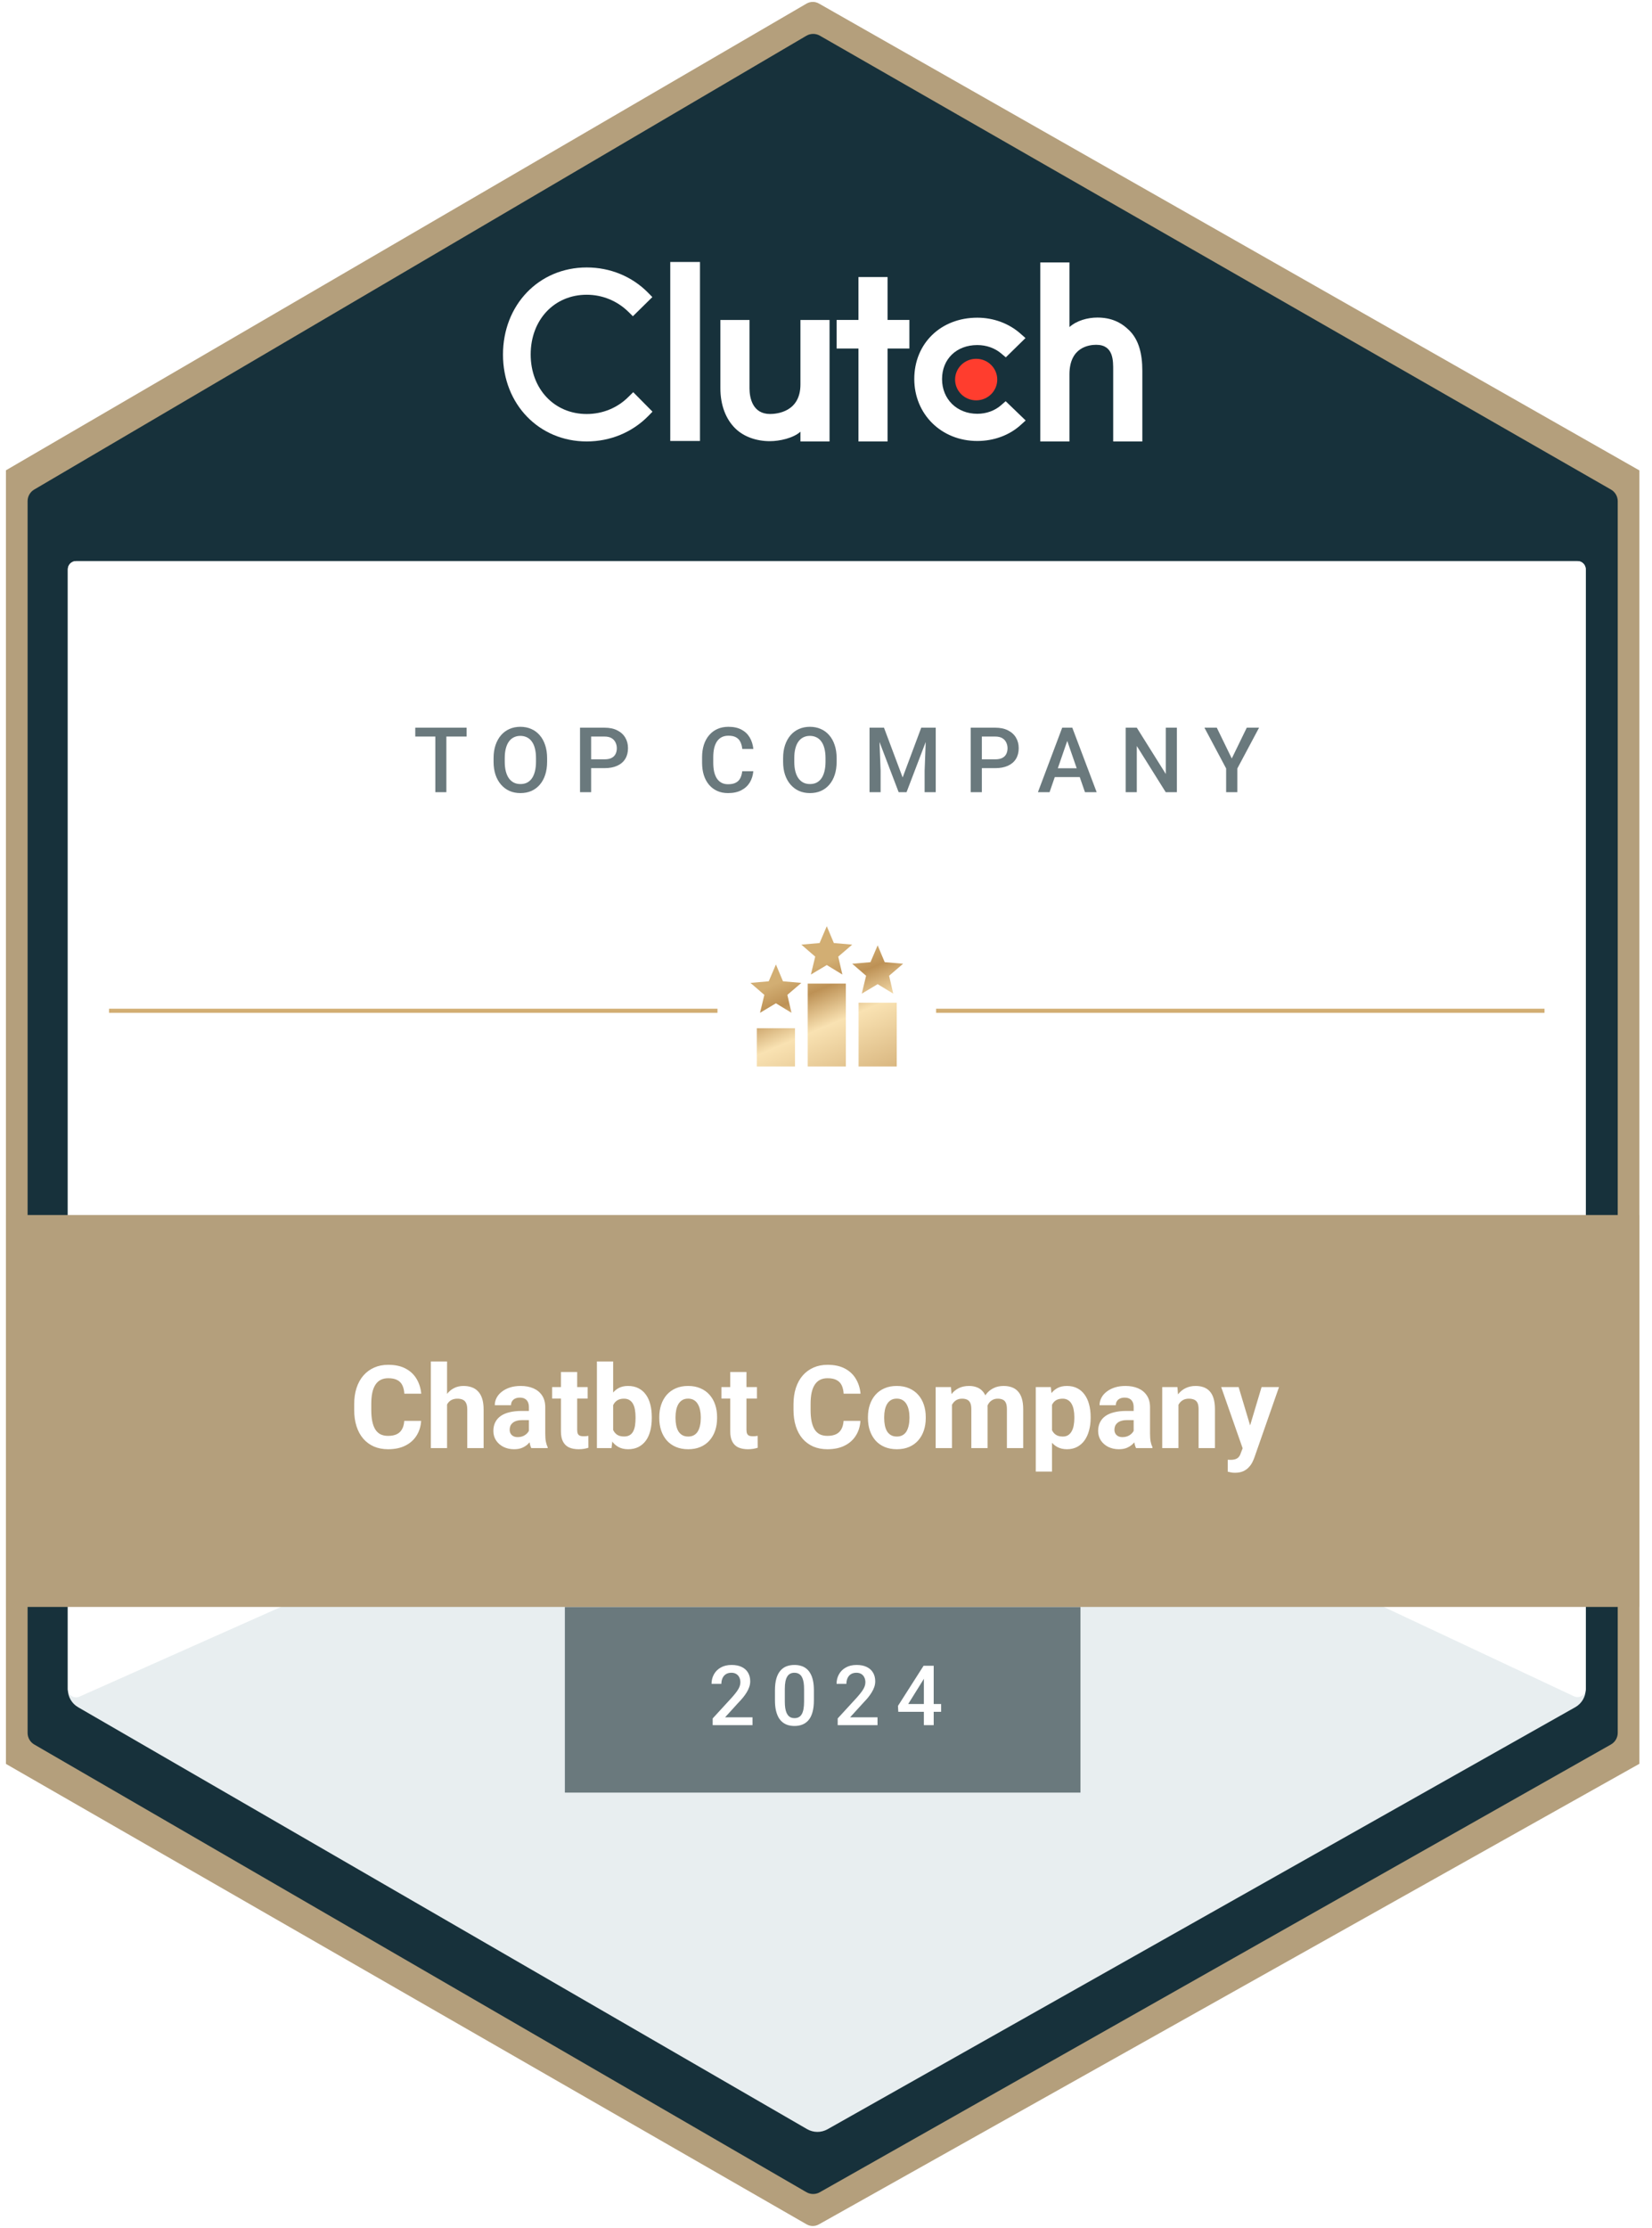 <svg width="89" height="120" viewBox="0 0 89 120" fill="none" xmlns="http://www.w3.org/2000/svg">
<g clip-path="url(#clip0_4606_33249)">
<path d="M0.207 25.398L43.453 0.193C43.658 0.074 43.912 0.072 44.118 0.19L88.428 25.399C88.636 25.517 88.765 25.739 88.765 25.979V94.365C88.765 94.606 88.635 94.828 88.424 94.946L44.115 119.814C43.91 119.93 43.66 119.928 43.456 119.811L0.21 94.947C0.003 94.828 -0.124 94.608 -0.124 94.369V25.974C-0.124 25.737 0.002 25.517 0.207 25.398Z" fill="#B49F7C"/>
<path d="M1.871 26.417L43.471 1.974C43.678 1.852 43.933 1.851 44.141 1.97L86.763 26.418C86.97 26.537 87.098 26.758 87.098 26.996V93.336C87.098 93.577 86.969 93.798 86.76 93.916L44.137 118.034C43.931 118.151 43.679 118.149 43.474 118.031L1.875 93.918C1.669 93.799 1.542 93.579 1.542 93.341V26.992C1.542 26.755 1.668 26.537 1.871 26.417Z" fill="#17313B" stroke="#17313B" stroke-width="0.111"/>
<path fill-rule="evenodd" clip-rule="evenodd" d="M36.11 23.753H37.711V14.111H36.11V23.753Z" fill="white"/>
<path fill-rule="evenodd" clip-rule="evenodd" d="M43.123 20.709C43.123 22.182 41.861 22.299 41.486 22.299C40.549 22.299 40.379 21.437 40.379 20.918V17.235H38.81V20.91C38.81 21.822 39.102 22.575 39.614 23.077C40.066 23.52 40.742 23.763 41.475 23.763C41.995 23.763 42.731 23.604 43.123 23.253V23.778H44.691V17.235H43.123V20.709Z" fill="white"/>
<path fill-rule="evenodd" clip-rule="evenodd" d="M47.817 14.923H46.249V17.233H45.073V18.773H46.249V23.778H47.817V18.773H48.993V17.233H47.817V14.923Z" fill="white"/>
<path fill-rule="evenodd" clip-rule="evenodd" d="M53.94 21.819C53.598 22.12 53.145 22.288 52.65 22.288C51.555 22.288 50.752 21.501 50.752 20.42C50.752 19.34 51.53 18.586 52.65 18.586C53.137 18.586 53.598 18.746 53.948 19.047L54.187 19.248L55.247 18.209L54.982 17.975C54.359 17.422 53.53 17.112 52.65 17.112C50.684 17.112 49.256 18.502 49.256 20.412C49.256 22.313 50.718 23.753 52.65 23.753C53.547 23.753 54.384 23.444 54.999 22.882L55.256 22.648L54.179 21.61L53.94 21.819Z" fill="white"/>
<path fill-rule="evenodd" clip-rule="evenodd" d="M60.836 17.793C60.383 17.349 59.853 17.105 59.119 17.105C58.598 17.105 58.008 17.265 57.616 17.617V14.136H56.045V23.778H57.616V20.166C57.616 18.69 58.683 18.572 59.059 18.572C59.997 18.572 59.972 19.436 59.972 19.956V23.778H61.542V19.965C61.542 19.051 61.348 18.296 60.836 17.793Z" fill="white"/>
<path fill-rule="evenodd" clip-rule="evenodd" d="M52.591 19.326C53.218 19.326 53.726 19.827 53.726 20.445C53.726 21.064 53.218 21.564 52.591 21.564C51.964 21.564 51.455 21.064 51.455 20.445C51.455 19.827 51.964 19.326 52.591 19.326Z" fill="#FF3D2E"/>
<path fill-rule="evenodd" clip-rule="evenodd" d="M33.866 21.368C33.27 21.972 32.46 22.3 31.608 22.3C29.86 22.3 28.59 20.948 28.59 19.092C28.59 17.228 29.86 15.876 31.608 15.876C32.451 15.876 33.252 16.203 33.858 16.799L34.096 17.034L35.145 16.002L34.915 15.767C34.045 14.885 32.869 14.406 31.608 14.406C29.033 14.406 27.098 16.422 27.098 19.1C27.098 21.771 29.042 23.778 31.608 23.778C32.878 23.778 34.054 23.291 34.924 22.409L35.153 22.174L34.114 21.124L33.866 21.368Z" fill="white"/>
<g filter="url(#filter0_d_4606_33249)">
<path d="M4.098 30.222H45.634H84.987C85.233 30.222 85.431 30.421 85.431 30.667V90.987C85.431 91.388 85.216 91.758 84.867 91.955L44.584 114.688C44.241 114.881 43.822 114.879 43.481 114.682L4.208 91.957C3.865 91.758 3.654 91.391 3.654 90.995V30.667C3.654 30.421 3.853 30.222 4.098 30.222Z" fill="#E8EEF0"/>
</g>
<path d="M4.098 30.222H45.634H84.987C85.233 30.222 85.431 30.421 85.431 30.667V90.967C85.431 91.293 85.093 91.508 84.798 91.369L46.094 73.192C45.802 73.055 45.464 73.052 45.17 73.183L4.279 91.388C3.985 91.519 3.654 91.304 3.654 90.982V30.667C3.654 30.421 3.853 30.222 4.098 30.222Z" fill="white"/>
<path d="M24.048 39.196V42.671H23.453V39.196H24.048ZM25.139 39.196V39.673H22.372V39.196H25.139ZM29.475 40.838V41.029C29.475 41.292 29.441 41.527 29.372 41.736C29.304 41.944 29.206 42.121 29.079 42.268C28.953 42.414 28.802 42.527 28.625 42.605C28.449 42.681 28.253 42.719 28.038 42.719C27.825 42.719 27.63 42.681 27.453 42.605C27.278 42.527 27.126 42.414 26.997 42.268C26.868 42.121 26.768 41.944 26.696 41.736C26.626 41.527 26.591 41.292 26.591 41.029V40.838C26.591 40.575 26.626 40.341 26.696 40.134C26.767 39.925 26.865 39.748 26.992 39.602C27.121 39.453 27.273 39.341 27.448 39.265C27.625 39.187 27.82 39.148 28.033 39.148C28.248 39.148 28.444 39.187 28.62 39.265C28.797 39.341 28.949 39.453 29.076 39.602C29.204 39.748 29.302 39.925 29.37 40.134C29.44 40.341 29.475 40.575 29.475 40.838ZM28.876 41.029V40.833C28.876 40.639 28.857 40.468 28.819 40.32C28.782 40.17 28.727 40.045 28.654 39.945C28.582 39.843 28.494 39.767 28.389 39.716C28.284 39.664 28.165 39.637 28.033 39.637C27.901 39.637 27.783 39.664 27.68 39.716C27.576 39.767 27.488 39.843 27.415 39.945C27.343 40.045 27.288 40.17 27.25 40.32C27.212 40.468 27.193 40.639 27.193 40.833V41.029C27.193 41.223 27.212 41.395 27.25 41.545C27.288 41.694 27.344 41.821 27.417 41.924C27.492 42.026 27.581 42.103 27.685 42.156C27.788 42.207 27.906 42.232 28.038 42.232C28.172 42.232 28.29 42.207 28.394 42.156C28.497 42.103 28.585 42.026 28.656 41.924C28.728 41.821 28.782 41.694 28.819 41.545C28.857 41.395 28.876 41.223 28.876 41.029ZM32.568 41.375H31.663V40.9H32.568C32.725 40.9 32.853 40.875 32.95 40.824C33.047 40.773 33.117 40.703 33.162 40.614C33.208 40.523 33.231 40.419 33.231 40.303C33.231 40.194 33.208 40.091 33.162 39.995C33.117 39.898 33.047 39.82 32.95 39.761C32.853 39.703 32.725 39.673 32.568 39.673H31.847V42.671H31.248V39.196H32.568C32.837 39.196 33.065 39.243 33.253 39.339C33.442 39.433 33.586 39.563 33.685 39.73C33.784 39.896 33.833 40.085 33.833 40.299C33.833 40.523 33.784 40.715 33.685 40.876C33.586 41.037 33.442 41.16 33.253 41.246C33.065 41.332 32.837 41.375 32.568 41.375ZM39.987 41.54H40.584C40.565 41.767 40.501 41.97 40.393 42.149C40.285 42.325 40.133 42.465 39.937 42.566C39.741 42.668 39.503 42.719 39.223 42.719C39.008 42.719 38.815 42.681 38.643 42.605C38.471 42.527 38.324 42.417 38.202 42.275C38.079 42.132 37.985 41.959 37.92 41.757C37.856 41.555 37.824 41.329 37.824 41.079V40.79C37.824 40.541 37.857 40.315 37.922 40.112C37.989 39.91 38.084 39.738 38.209 39.594C38.333 39.45 38.482 39.339 38.655 39.263C38.83 39.186 39.027 39.148 39.245 39.148C39.522 39.148 39.755 39.199 39.947 39.301C40.138 39.403 40.285 39.543 40.391 39.723C40.497 39.903 40.562 40.109 40.586 40.342H39.989C39.974 40.192 39.938 40.064 39.884 39.957C39.832 39.851 39.754 39.769 39.651 39.714C39.547 39.656 39.412 39.628 39.245 39.628C39.108 39.628 38.988 39.653 38.887 39.704C38.785 39.755 38.7 39.83 38.631 39.928C38.563 40.027 38.511 40.149 38.476 40.294C38.443 40.437 38.426 40.601 38.426 40.785V41.079C38.426 41.254 38.441 41.413 38.471 41.557C38.503 41.698 38.551 41.82 38.614 41.922C38.68 42.024 38.763 42.102 38.863 42.158C38.963 42.214 39.083 42.242 39.223 42.242C39.394 42.242 39.531 42.215 39.636 42.16C39.743 42.106 39.823 42.028 39.877 41.924C39.933 41.819 39.97 41.691 39.987 41.54ZM45.073 40.838V41.029C45.073 41.292 45.039 41.527 44.97 41.736C44.902 41.944 44.804 42.121 44.677 42.268C44.551 42.414 44.4 42.527 44.223 42.605C44.047 42.681 43.851 42.719 43.636 42.719C43.423 42.719 43.228 42.681 43.051 42.605C42.876 42.527 42.724 42.414 42.595 42.268C42.466 42.121 42.366 41.944 42.294 41.736C42.224 41.527 42.189 41.292 42.189 41.029V40.838C42.189 40.575 42.224 40.341 42.294 40.134C42.364 39.925 42.463 39.748 42.59 39.602C42.719 39.453 42.871 39.341 43.046 39.265C43.223 39.187 43.418 39.148 43.631 39.148C43.846 39.148 44.042 39.187 44.218 39.265C44.395 39.341 44.547 39.453 44.674 39.602C44.802 39.748 44.9 39.925 44.968 40.134C45.038 40.341 45.073 40.575 45.073 40.838ZM44.474 41.029V40.833C44.474 40.639 44.455 40.468 44.416 40.32C44.38 40.17 44.325 40.045 44.252 39.945C44.18 39.843 44.092 39.767 43.987 39.716C43.882 39.664 43.763 39.637 43.631 39.637C43.499 39.637 43.381 39.664 43.278 39.716C43.174 39.767 43.086 39.843 43.013 39.945C42.941 40.045 42.886 40.17 42.848 40.32C42.81 40.468 42.791 40.639 42.791 40.833V41.029C42.791 41.223 42.81 41.395 42.848 41.545C42.886 41.694 42.942 41.821 43.015 41.924C43.09 42.026 43.179 42.103 43.283 42.156C43.386 42.207 43.504 42.232 43.636 42.232C43.77 42.232 43.888 42.207 43.992 42.156C44.095 42.103 44.182 42.026 44.254 41.924C44.326 41.821 44.38 41.694 44.416 41.545C44.455 41.395 44.474 41.223 44.474 41.029ZM47.089 39.196H47.624L48.629 41.877L49.631 39.196H50.166L48.839 42.671H48.414L47.089 39.196ZM46.845 39.196H47.354L47.442 41.516V42.671H46.845V39.196ZM49.901 39.196H50.412V42.671H49.813V41.516L49.901 39.196ZM53.617 41.375H52.712V40.9H53.617C53.774 40.9 53.901 40.875 53.999 40.824C54.096 40.773 54.166 40.703 54.211 40.614C54.257 40.523 54.28 40.419 54.28 40.303C54.28 40.194 54.257 40.091 54.211 39.995C54.166 39.898 54.096 39.82 53.999 39.761C53.901 39.703 53.774 39.673 53.617 39.673H52.896V42.671H52.297V39.196H53.617C53.886 39.196 54.114 39.243 54.302 39.339C54.491 39.433 54.635 39.563 54.734 39.73C54.833 39.896 54.882 40.085 54.882 40.299C54.882 40.523 54.833 40.715 54.734 40.876C54.635 41.037 54.491 41.16 54.302 41.246C54.114 41.332 53.886 41.375 53.617 41.375ZM57.583 39.659L56.544 42.671H55.917L57.225 39.196H57.626L57.583 39.659ZM58.452 42.671L57.411 39.659L57.366 39.196H57.769L59.082 42.671H58.452ZM58.402 41.382V41.857H56.511V41.382H58.402ZM63.402 39.196V42.671H62.803L61.244 40.182V42.671H60.645V39.196H61.244L62.807 41.69V39.196H63.402ZM65.554 39.196L66.361 40.855L67.168 39.196H67.831L66.661 41.392V42.671H66.057V41.392L64.888 39.196H65.554Z" fill="#6A797D"/>
<path d="M30.431 86.556H58.209V96.556H30.431V86.556Z" fill="#6A797D"/>
<path d="M-0.124 65.444H88.765V86.555H-0.124V65.444Z" fill="#B49F7C"/>
<path d="M21.779 76.533H22.688C22.67 76.83 22.588 77.095 22.442 77.326C22.298 77.556 22.096 77.737 21.837 77.866C21.58 77.996 21.27 78.061 20.908 78.061C20.624 78.061 20.37 78.012 20.145 77.915C19.92 77.816 19.728 77.674 19.568 77.49C19.41 77.305 19.289 77.082 19.206 76.821C19.123 76.56 19.082 76.267 19.082 75.943V75.636C19.082 75.312 19.124 75.019 19.209 74.758C19.296 74.495 19.42 74.271 19.58 74.087C19.742 73.903 19.935 73.761 20.16 73.662C20.385 73.562 20.636 73.513 20.914 73.513C21.282 73.513 21.593 73.579 21.846 73.713C22.102 73.847 22.299 74.031 22.439 74.266C22.581 74.501 22.666 74.768 22.694 75.068H21.783C21.772 74.89 21.737 74.739 21.676 74.615C21.616 74.49 21.523 74.396 21.4 74.333C21.278 74.268 21.116 74.236 20.914 74.236C20.762 74.236 20.629 74.264 20.516 74.321C20.402 74.377 20.307 74.463 20.23 74.579C20.153 74.694 20.095 74.84 20.057 75.016C20.02 75.191 20.002 75.395 20.002 75.63V75.943C20.002 76.172 20.019 76.374 20.054 76.548C20.088 76.72 20.141 76.866 20.212 76.985C20.285 77.103 20.378 77.192 20.491 77.253C20.607 77.311 20.745 77.341 20.908 77.341C21.098 77.341 21.255 77.31 21.378 77.25C21.502 77.189 21.596 77.099 21.661 76.979C21.728 76.86 21.767 76.711 21.779 76.533ZM24.085 73.333V78H23.21V73.333H24.085ZM23.961 76.241H23.721C23.723 76.012 23.753 75.801 23.812 75.609C23.871 75.415 23.955 75.246 24.064 75.105C24.174 74.961 24.304 74.849 24.456 74.77C24.61 74.691 24.78 74.652 24.967 74.652C25.129 74.652 25.276 74.675 25.407 74.722C25.541 74.766 25.655 74.839 25.75 74.941C25.848 75.04 25.923 75.17 25.975 75.332C26.028 75.495 26.054 75.691 26.054 75.922V78H25.173V75.916C25.173 75.77 25.152 75.656 25.109 75.573C25.069 75.487 25.009 75.428 24.93 75.393C24.853 75.357 24.758 75.338 24.645 75.338C24.519 75.338 24.412 75.362 24.323 75.408C24.235 75.455 24.166 75.52 24.113 75.603C24.06 75.684 24.022 75.779 23.997 75.888C23.973 75.998 23.961 76.115 23.961 76.241ZM28.494 77.259V75.794C28.494 75.689 28.477 75.599 28.442 75.524C28.408 75.447 28.354 75.387 28.281 75.345C28.21 75.302 28.118 75.281 28.005 75.281C27.908 75.281 27.823 75.298 27.753 75.332C27.682 75.365 27.627 75.412 27.588 75.475C27.55 75.536 27.531 75.608 27.531 75.691H26.656C26.656 75.551 26.688 75.418 26.753 75.293C26.818 75.167 26.912 75.057 27.036 74.962C27.159 74.865 27.306 74.789 27.476 74.734C27.648 74.679 27.841 74.652 28.053 74.652C28.309 74.652 28.535 74.694 28.734 74.779C28.932 74.865 29.088 74.992 29.202 75.162C29.317 75.332 29.375 75.545 29.375 75.8V77.207C29.375 77.387 29.386 77.535 29.408 77.651C29.431 77.764 29.463 77.863 29.506 77.948V78H28.622C28.579 77.911 28.547 77.799 28.524 77.666C28.504 77.53 28.494 77.394 28.494 77.259ZM28.609 75.998L28.616 76.493H28.126C28.011 76.493 27.911 76.506 27.826 76.533C27.741 76.559 27.671 76.596 27.616 76.645C27.561 76.692 27.521 76.746 27.494 76.809C27.47 76.872 27.458 76.941 27.458 77.016C27.458 77.091 27.475 77.158 27.509 77.219C27.544 77.278 27.594 77.325 27.658 77.359C27.723 77.391 27.799 77.408 27.886 77.408C28.018 77.408 28.132 77.381 28.23 77.329C28.327 77.276 28.402 77.211 28.454 77.134C28.509 77.057 28.538 76.984 28.54 76.915L28.77 77.286C28.738 77.369 28.693 77.455 28.637 77.544C28.582 77.633 28.512 77.717 28.427 77.796C28.342 77.873 28.24 77.937 28.12 77.988C28.001 78.037 27.859 78.061 27.695 78.061C27.486 78.061 27.297 78.019 27.127 77.936C26.959 77.851 26.825 77.735 26.726 77.587C26.628 77.437 26.58 77.267 26.58 77.076C26.58 76.904 26.612 76.751 26.677 76.618C26.742 76.484 26.837 76.371 26.963 76.28C27.09 76.187 27.249 76.117 27.44 76.071C27.63 76.022 27.851 75.998 28.102 75.998H28.609ZM31.66 74.713V75.332H29.746V74.713H31.66ZM30.22 73.901H31.095V77.01C31.095 77.105 31.107 77.178 31.131 77.228C31.157 77.279 31.196 77.314 31.247 77.335C31.297 77.353 31.361 77.362 31.438 77.362C31.493 77.362 31.541 77.36 31.584 77.356C31.628 77.35 31.666 77.344 31.696 77.338L31.699 77.982C31.624 78.006 31.543 78.025 31.456 78.04C31.369 78.054 31.273 78.061 31.168 78.061C30.975 78.061 30.807 78.029 30.663 77.967C30.521 77.902 30.412 77.799 30.335 77.657C30.258 77.515 30.22 77.329 30.22 77.098V73.901ZM32.158 73.333H33.033V77.246L32.945 78H32.158V73.333ZM35.114 76.323V76.387C35.114 76.632 35.088 76.857 35.035 77.061C34.984 77.266 34.906 77.443 34.798 77.593C34.691 77.741 34.557 77.856 34.397 77.939C34.239 78.02 34.053 78.061 33.838 78.061C33.638 78.061 33.463 78.02 33.316 77.939C33.17 77.858 33.047 77.744 32.948 77.596C32.849 77.448 32.769 77.275 32.708 77.076C32.647 76.878 32.602 76.661 32.571 76.426V76.287C32.602 76.052 32.647 75.835 32.708 75.636C32.769 75.438 32.849 75.265 32.948 75.117C33.047 74.969 33.17 74.855 33.316 74.773C33.461 74.692 33.633 74.652 33.832 74.652C34.049 74.652 34.237 74.693 34.397 74.776C34.559 74.858 34.693 74.973 34.798 75.123C34.906 75.271 34.984 75.447 35.035 75.651C35.088 75.854 35.114 76.078 35.114 76.323ZM34.239 76.387V76.323C34.239 76.189 34.229 76.064 34.209 75.946C34.191 75.827 34.158 75.722 34.111 75.633C34.065 75.542 34.001 75.47 33.92 75.418C33.841 75.365 33.739 75.338 33.613 75.338C33.494 75.338 33.392 75.359 33.309 75.399C33.226 75.44 33.158 75.496 33.103 75.569C33.05 75.642 33.011 75.73 32.984 75.831C32.958 75.93 32.942 76.039 32.936 76.159V76.557C32.942 76.717 32.968 76.859 33.015 76.982C33.063 77.104 33.136 77.2 33.233 77.271C33.333 77.34 33.461 77.374 33.619 77.374C33.743 77.374 33.845 77.35 33.926 77.301C34.007 77.253 34.07 77.184 34.115 77.095C34.161 77.005 34.194 76.901 34.212 76.782C34.23 76.66 34.239 76.528 34.239 76.387ZM35.518 76.39V76.326C35.518 76.085 35.553 75.863 35.621 75.661C35.69 75.456 35.791 75.279 35.922 75.129C36.054 74.979 36.216 74.863 36.408 74.779C36.601 74.694 36.822 74.652 37.071 74.652C37.32 74.652 37.542 74.694 37.736 74.779C37.931 74.863 38.094 74.979 38.225 75.129C38.359 75.279 38.46 75.456 38.529 75.661C38.598 75.863 38.632 76.085 38.632 76.326V76.39C38.632 76.629 38.598 76.85 38.529 77.055C38.46 77.258 38.359 77.435 38.225 77.587C38.094 77.737 37.932 77.853 37.739 77.936C37.547 78.019 37.326 78.061 37.077 78.061C36.828 78.061 36.606 78.019 36.411 77.936C36.219 77.853 36.056 77.737 35.922 77.587C35.791 77.435 35.69 77.258 35.621 77.055C35.553 76.85 35.518 76.629 35.518 76.39ZM36.393 76.326V76.39C36.393 76.528 36.405 76.656 36.43 76.776C36.454 76.895 36.492 77 36.545 77.092C36.6 77.181 36.671 77.251 36.758 77.301C36.845 77.352 36.951 77.377 37.077 77.377C37.198 77.377 37.303 77.352 37.39 77.301C37.477 77.251 37.547 77.181 37.599 77.092C37.652 77 37.691 76.895 37.715 76.776C37.741 76.656 37.754 76.528 37.754 76.39V76.326C37.754 76.192 37.741 76.067 37.715 75.949C37.691 75.83 37.651 75.724 37.596 75.633C37.544 75.54 37.474 75.467 37.387 75.415C37.3 75.362 37.194 75.335 37.071 75.335C36.947 75.335 36.842 75.362 36.755 75.415C36.67 75.467 36.6 75.54 36.545 75.633C36.492 75.724 36.454 75.83 36.43 75.949C36.405 76.067 36.393 76.192 36.393 76.326ZM40.78 74.713V75.332H38.866V74.713H40.78ZM39.34 73.901H40.215V77.01C40.215 77.105 40.227 77.178 40.252 77.228C40.278 77.279 40.317 77.314 40.367 77.335C40.418 77.353 40.482 77.362 40.559 77.362C40.613 77.362 40.662 77.36 40.704 77.356C40.749 77.35 40.786 77.344 40.817 77.338L40.82 77.982C40.745 78.006 40.664 78.025 40.577 78.04C40.49 78.054 40.394 78.061 40.288 78.061C40.096 78.061 39.928 78.029 39.784 77.967C39.642 77.902 39.533 77.799 39.456 77.657C39.379 77.515 39.34 77.329 39.34 77.098V73.901ZM45.447 76.533H46.355C46.337 76.83 46.255 77.095 46.109 77.326C45.966 77.556 45.764 77.737 45.505 77.866C45.248 77.996 44.938 78.061 44.575 78.061C44.291 78.061 44.037 78.012 43.812 77.915C43.588 77.816 43.395 77.674 43.235 77.49C43.077 77.305 42.957 77.082 42.874 76.821C42.791 76.56 42.749 76.267 42.749 75.943V75.636C42.749 75.312 42.792 75.019 42.877 74.758C42.964 74.495 43.087 74.271 43.247 74.087C43.409 73.903 43.603 73.761 43.828 73.662C44.053 73.562 44.304 73.513 44.581 73.513C44.95 73.513 45.261 73.579 45.514 73.713C45.769 73.847 45.967 74.031 46.106 74.266C46.248 74.501 46.333 74.768 46.361 75.068H45.45C45.44 74.89 45.404 74.739 45.344 74.615C45.283 74.49 45.191 74.396 45.067 74.333C44.946 74.268 44.784 74.236 44.581 74.236C44.429 74.236 44.297 74.264 44.183 74.321C44.07 74.377 43.974 74.463 43.898 74.579C43.821 74.694 43.763 74.84 43.724 75.016C43.688 75.191 43.67 75.395 43.67 75.63V75.943C43.67 76.172 43.687 76.374 43.721 76.548C43.756 76.72 43.809 76.866 43.879 76.985C43.952 77.103 44.045 77.192 44.159 77.253C44.274 77.311 44.413 77.341 44.575 77.341C44.766 77.341 44.922 77.31 45.046 77.25C45.17 77.189 45.264 77.099 45.329 76.979C45.395 76.86 45.435 76.711 45.447 76.533ZM46.76 76.39V76.326C46.76 76.085 46.794 75.863 46.863 75.661C46.932 75.456 47.032 75.279 47.164 75.129C47.295 74.979 47.457 74.863 47.65 74.779C47.842 74.694 48.063 74.652 48.312 74.652C48.561 74.652 48.783 74.694 48.977 74.779C49.172 74.863 49.335 74.979 49.467 75.129C49.6 75.279 49.702 75.456 49.77 75.661C49.839 75.863 49.874 76.085 49.874 76.326V76.39C49.874 76.629 49.839 76.85 49.77 77.055C49.702 77.258 49.6 77.435 49.467 77.587C49.335 77.737 49.173 77.853 48.98 77.936C48.788 78.019 48.567 78.061 48.318 78.061C48.069 78.061 47.847 78.019 47.653 77.936C47.46 77.853 47.297 77.737 47.164 77.587C47.032 77.435 46.932 77.258 46.863 77.055C46.794 76.85 46.76 76.629 46.76 76.39ZM47.635 76.326V76.39C47.635 76.528 47.647 76.656 47.671 76.776C47.695 76.895 47.734 77 47.786 77.092C47.841 77.181 47.912 77.251 47.999 77.301C48.086 77.352 48.193 77.377 48.318 77.377C48.44 77.377 48.544 77.352 48.631 77.301C48.718 77.251 48.788 77.181 48.841 77.092C48.893 77 48.932 76.895 48.956 76.776C48.983 76.656 48.996 76.528 48.996 76.39V76.326C48.996 76.192 48.983 76.067 48.956 75.949C48.932 75.83 48.892 75.724 48.838 75.633C48.785 75.54 48.715 75.467 48.628 75.415C48.541 75.362 48.436 75.335 48.312 75.335C48.188 75.335 48.083 75.362 47.996 75.415C47.911 75.467 47.841 75.54 47.786 75.633C47.734 75.724 47.695 75.83 47.671 75.949C47.647 76.067 47.635 76.192 47.635 76.326ZM51.286 75.393V78H50.408V74.713H51.232L51.286 75.393ZM51.165 76.241H50.922C50.922 76.012 50.949 75.801 51.004 75.609C51.061 75.415 51.143 75.246 51.25 75.105C51.359 74.961 51.494 74.849 51.654 74.77C51.814 74.691 51.999 74.652 52.21 74.652C52.356 74.652 52.49 74.674 52.611 74.719C52.733 74.761 52.837 74.829 52.924 74.922C53.013 75.013 53.082 75.133 53.131 75.281C53.179 75.427 53.204 75.602 53.204 75.806V78H52.329V75.904C52.329 75.754 52.308 75.638 52.268 75.557C52.227 75.476 52.17 75.42 52.095 75.387C52.022 75.355 51.934 75.338 51.83 75.338C51.717 75.338 51.618 75.362 51.533 75.408C51.45 75.455 51.381 75.52 51.326 75.603C51.271 75.684 51.231 75.779 51.204 75.888C51.178 75.998 51.165 76.115 51.165 76.241ZM53.121 76.141L52.809 76.18C52.809 75.965 52.835 75.766 52.888 75.582C52.942 75.397 53.022 75.235 53.128 75.096C53.235 74.956 53.368 74.847 53.526 74.77C53.684 74.691 53.866 74.652 54.072 74.652C54.23 74.652 54.374 74.675 54.504 74.722C54.633 74.766 54.744 74.838 54.835 74.938C54.928 75.035 54.999 75.162 55.048 75.32C55.098 75.478 55.124 75.672 55.124 75.901V78H54.246V75.901C54.246 75.749 54.225 75.633 54.185 75.554C54.146 75.473 54.09 75.418 54.015 75.387C53.942 75.355 53.855 75.338 53.754 75.338C53.648 75.338 53.556 75.36 53.477 75.402C53.398 75.443 53.332 75.5 53.279 75.573C53.227 75.645 53.187 75.731 53.161 75.828C53.135 75.923 53.121 76.027 53.121 76.141ZM56.676 75.345V79.264H55.801V74.713H56.612L56.676 75.345ZM58.757 76.32V76.384C58.757 76.623 58.729 76.844 58.672 77.049C58.618 77.254 58.537 77.432 58.429 77.584C58.322 77.734 58.188 77.851 58.028 77.936C57.87 78.019 57.688 78.061 57.481 78.061C57.281 78.061 57.107 78.02 56.959 77.939C56.811 77.858 56.686 77.745 56.585 77.599C56.486 77.451 56.406 77.28 56.345 77.085C56.284 76.891 56.238 76.682 56.205 76.46V76.293C56.238 76.053 56.284 75.835 56.345 75.636C56.406 75.436 56.486 75.263 56.585 75.117C56.686 74.969 56.81 74.855 56.956 74.773C57.104 74.692 57.277 74.652 57.475 74.652C57.684 74.652 57.867 74.691 58.025 74.77C58.185 74.849 58.319 74.963 58.426 75.111C58.536 75.258 58.618 75.435 58.672 75.639C58.729 75.844 58.757 76.071 58.757 76.32ZM57.879 76.384V76.32C57.879 76.18 57.867 76.052 57.843 75.934C57.821 75.814 57.784 75.71 57.733 75.621C57.685 75.532 57.62 75.463 57.539 75.415C57.46 75.364 57.364 75.338 57.25 75.338C57.131 75.338 57.029 75.358 56.944 75.396C56.861 75.435 56.793 75.49 56.74 75.563C56.687 75.636 56.648 75.723 56.621 75.825C56.595 75.926 56.579 76.04 56.573 76.168V76.59C56.583 76.74 56.611 76.875 56.658 76.994C56.705 77.112 56.776 77.205 56.874 77.274C56.971 77.343 57.099 77.377 57.257 77.377C57.372 77.377 57.469 77.352 57.548 77.301C57.627 77.249 57.691 77.177 57.74 77.085C57.79 76.994 57.826 76.889 57.846 76.769C57.868 76.65 57.879 76.521 57.879 76.384ZM61.075 77.259V75.794C61.075 75.689 61.058 75.599 61.024 75.524C60.989 75.447 60.936 75.387 60.863 75.345C60.792 75.302 60.7 75.281 60.586 75.281C60.489 75.281 60.405 75.298 60.334 75.332C60.263 75.365 60.209 75.412 60.17 75.475C60.132 75.536 60.112 75.608 60.112 75.691H59.237C59.237 75.551 59.27 75.418 59.335 75.293C59.4 75.167 59.494 75.057 59.617 74.962C59.741 74.865 59.888 74.789 60.058 74.734C60.23 74.679 60.422 74.652 60.635 74.652C60.89 74.652 61.117 74.694 61.316 74.779C61.514 74.865 61.67 74.992 61.783 75.162C61.899 75.332 61.957 75.545 61.957 75.8V77.207C61.957 77.387 61.968 77.535 61.99 77.651C62.012 77.764 62.045 77.863 62.087 77.948V78H61.203C61.161 77.911 61.128 77.799 61.106 77.666C61.086 77.53 61.075 77.394 61.075 77.259ZM61.191 75.998L61.197 76.493H60.708C60.592 76.493 60.492 76.506 60.407 76.533C60.322 76.559 60.252 76.596 60.197 76.645C60.143 76.692 60.102 76.746 60.076 76.809C60.052 76.872 60.039 76.941 60.039 77.016C60.039 77.091 60.057 77.158 60.091 77.219C60.126 77.278 60.175 77.325 60.24 77.359C60.305 77.391 60.381 77.408 60.468 77.408C60.599 77.408 60.714 77.381 60.811 77.329C60.908 77.276 60.983 77.211 61.036 77.134C61.091 77.057 61.119 76.984 61.121 76.915L61.352 77.286C61.32 77.369 61.275 77.455 61.218 77.544C61.164 77.633 61.094 77.717 61.009 77.796C60.924 77.873 60.821 77.937 60.702 77.988C60.582 78.037 60.441 78.061 60.276 78.061C60.068 78.061 59.879 78.019 59.708 77.936C59.54 77.851 59.407 77.735 59.307 77.587C59.21 77.437 59.161 77.267 59.161 77.076C59.161 76.904 59.194 76.751 59.259 76.618C59.324 76.484 59.419 76.371 59.544 76.28C59.672 76.187 59.831 76.117 60.021 76.071C60.212 76.022 60.432 75.998 60.684 75.998H61.191ZM63.488 75.415V78H62.613V74.713H63.433L63.488 75.415ZM63.36 76.241H63.123C63.123 75.998 63.155 75.779 63.217 75.585C63.28 75.388 63.368 75.221 63.482 75.083C63.595 74.944 63.73 74.837 63.886 74.764C64.044 74.689 64.22 74.652 64.415 74.652C64.568 74.652 64.709 74.674 64.837 74.719C64.964 74.763 65.074 74.834 65.165 74.931C65.258 75.029 65.329 75.157 65.378 75.317C65.428 75.477 65.454 75.673 65.454 75.904V78H64.573V75.901C64.573 75.755 64.552 75.641 64.512 75.56C64.471 75.479 64.412 75.423 64.332 75.39C64.255 75.356 64.16 75.338 64.047 75.338C63.929 75.338 63.827 75.362 63.74 75.408C63.655 75.455 63.584 75.52 63.527 75.603C63.473 75.684 63.431 75.779 63.403 75.888C63.374 75.998 63.36 76.115 63.36 76.241ZM67.094 77.629L67.966 74.713H68.905L67.583 78.495C67.555 78.578 67.516 78.667 67.468 78.763C67.421 78.858 67.358 78.948 67.276 79.033C67.198 79.12 67.097 79.191 66.976 79.246C66.856 79.3 66.709 79.328 66.535 79.328C66.452 79.328 66.384 79.323 66.332 79.312C66.279 79.302 66.216 79.288 66.143 79.27V78.629C66.165 78.629 66.189 78.629 66.213 78.629C66.237 78.631 66.261 78.632 66.283 78.632C66.398 78.632 66.493 78.619 66.566 78.592C66.638 78.566 66.697 78.526 66.742 78.471C66.786 78.418 66.822 78.349 66.848 78.264L67.094 77.629ZM66.73 74.713L67.444 77.095L67.568 78.021L66.973 78.085L65.791 74.713H66.73Z" fill="white"/>
<path d="M40.54 92.501V92.923H38.395V92.561L39.437 91.425C39.551 91.296 39.641 91.185 39.707 91.091C39.773 90.997 39.819 90.913 39.846 90.838C39.873 90.762 39.887 90.688 39.887 90.616C39.887 90.515 39.868 90.427 39.83 90.35C39.794 90.273 39.739 90.212 39.667 90.168C39.596 90.123 39.508 90.1 39.406 90.1C39.287 90.1 39.188 90.126 39.107 90.177C39.027 90.228 38.966 90.299 38.925 90.39C38.884 90.479 38.863 90.582 38.863 90.698H38.334C38.334 90.511 38.376 90.342 38.461 90.188C38.546 90.032 38.669 89.909 38.83 89.819C38.992 89.726 39.185 89.68 39.413 89.68C39.627 89.68 39.808 89.716 39.958 89.788C40.107 89.86 40.221 89.961 40.298 90.093C40.377 90.225 40.417 90.381 40.417 90.561C40.417 90.661 40.401 90.76 40.368 90.858C40.336 90.956 40.29 91.054 40.23 91.152C40.171 91.249 40.102 91.346 40.021 91.445C39.941 91.541 39.852 91.639 39.755 91.739L39.063 92.501H40.54ZM43.848 91.056V91.579C43.848 91.829 43.823 92.043 43.773 92.22C43.725 92.396 43.655 92.539 43.562 92.649C43.47 92.758 43.36 92.839 43.231 92.89C43.103 92.942 42.96 92.967 42.802 92.967C42.676 92.967 42.559 92.951 42.451 92.919C42.344 92.887 42.247 92.836 42.161 92.767C42.074 92.698 42 92.61 41.939 92.501C41.879 92.392 41.832 92.26 41.798 92.108C41.766 91.956 41.75 91.779 41.75 91.579V91.056C41.75 90.804 41.775 90.591 41.824 90.418C41.874 90.244 41.945 90.103 42.038 89.994C42.13 89.885 42.24 89.805 42.367 89.755C42.496 89.705 42.64 89.68 42.798 89.68C42.925 89.68 43.042 89.696 43.149 89.728C43.258 89.759 43.354 89.808 43.439 89.876C43.526 89.943 43.599 90.031 43.659 90.139C43.721 90.246 43.767 90.376 43.8 90.528C43.832 90.679 43.848 90.855 43.848 91.056ZM43.319 91.653V90.977C43.319 90.849 43.311 90.737 43.297 90.64C43.282 90.542 43.26 90.46 43.231 90.392C43.203 90.323 43.168 90.268 43.125 90.225C43.083 90.181 43.034 90.15 42.98 90.131C42.926 90.11 42.865 90.1 42.798 90.1C42.716 90.1 42.642 90.116 42.578 90.148C42.514 90.179 42.459 90.229 42.416 90.298C42.371 90.367 42.338 90.457 42.314 90.57C42.292 90.681 42.281 90.817 42.281 90.977V91.653C42.281 91.782 42.289 91.896 42.303 91.994C42.318 92.092 42.34 92.176 42.369 92.247C42.399 92.315 42.434 92.373 42.475 92.418C42.517 92.462 42.566 92.494 42.62 92.515C42.675 92.535 42.736 92.545 42.802 92.545C42.886 92.545 42.96 92.529 43.024 92.497C43.089 92.465 43.143 92.414 43.187 92.343C43.231 92.272 43.264 92.178 43.286 92.064C43.308 91.95 43.319 91.813 43.319 91.653ZM47.275 92.501V92.923H45.13V92.561L46.172 91.425C46.286 91.296 46.376 91.185 46.442 91.091C46.508 90.997 46.554 90.913 46.581 90.838C46.608 90.762 46.622 90.688 46.622 90.616C46.622 90.515 46.603 90.427 46.565 90.35C46.529 90.273 46.474 90.212 46.403 90.168C46.331 90.123 46.244 90.1 46.141 90.1C46.023 90.1 45.923 90.126 45.842 90.177C45.762 90.228 45.701 90.299 45.66 90.39C45.619 90.479 45.599 90.582 45.599 90.698H45.069C45.069 90.511 45.111 90.342 45.196 90.188C45.281 90.032 45.404 89.909 45.566 89.819C45.727 89.726 45.921 89.68 46.148 89.68C46.362 89.68 46.543 89.716 46.693 89.788C46.842 89.86 46.956 89.961 47.033 90.093C47.112 90.225 47.152 90.381 47.152 90.561C47.152 90.661 47.136 90.76 47.104 90.858C47.071 90.956 47.025 91.054 46.965 91.152C46.907 91.249 46.837 91.346 46.757 91.445C46.676 91.541 46.587 91.639 46.491 91.739L45.798 92.501H47.275ZM50.702 91.783V92.205H48.395L48.377 91.886L49.757 89.724H50.181L49.722 90.511L48.929 91.783H50.702ZM50.302 89.724V92.923H49.773V89.724H50.302Z" fill="white"/>
<path d="M50.431 54.444H83.209" stroke="url(#paint0_linear_4606_33249)" stroke-width="0.222"/>
<path d="M5.876 54.444H38.654" stroke="url(#paint1_linear_4606_33249)" stroke-width="0.222"/>
<path d="M44.542 51.98L45.382 52.492L45.159 51.527L45.913 50.881L44.923 50.795L44.542 49.889L44.155 50.795L43.172 50.881L43.919 51.527L43.686 52.492L44.542 51.98ZM41.802 54.041L42.641 54.553L42.418 53.587L43.172 52.942L42.182 52.856L41.802 51.949L41.415 52.856L40.431 52.942L41.178 53.587L40.945 54.553L41.802 54.041ZM47.283 53.011L48.123 53.522L47.9 52.557L48.654 51.911L47.663 51.826L47.283 50.919L46.896 51.826L45.913 51.911L46.66 52.557L46.427 53.522L47.283 53.011ZM45.57 57.444H43.515V52.98H45.57V57.444ZM42.83 57.444H40.774V55.384H42.83V57.444ZM48.311 57.444H46.255V54.01H48.311V57.444Z" fill="url(#paint2_linear_4606_33249)"/>
</g>
<defs>
<filter id="filter0_d_4606_33249" x="2.543" y="29.111" width="84" height="86.831" filterUnits="userSpaceOnUse" color-interpolation-filters="sRGB">
<feFlood flood-opacity="0" result="BackgroundImageFix"/>
<feColorMatrix in="SourceAlpha" type="matrix" values="0 0 0 0 0 0 0 0 0 0 0 0 0 0 0 0 0 0 127 0" result="hardAlpha"/>
<feOffset/>
<feGaussianBlur stdDeviation="0.556"/>
<feColorMatrix type="matrix" values="0 0 0 0 0.243 0 0 0 0 0.514 0 0 0 0 0.62 0 0 0 0.3 0"/>
<feBlend mode="normal" in2="BackgroundImageFix" result="effect1_dropShadow_4606_33249"/>
<feBlend mode="normal" in="SourceGraphic" in2="effect1_dropShadow_4606_33249" result="shape"/>
</filter>
<linearGradient id="paint0_linear_4606_33249" x1="-nan" y1="-nan" x2="-nan" y2="-nan" gradientUnits="userSpaceOnUse">
<stop stop-color="#D2AE73"/>
<stop offset="0.123" stop-color="#BD9155"/>
<stop offset="0.317" stop-color="#F9E2B2"/>
<stop offset="0.969" stop-color="#BD9155"/>
</linearGradient>
<linearGradient id="paint1_linear_4606_33249" x1="-nan" y1="-nan" x2="-nan" y2="-nan" gradientUnits="userSpaceOnUse">
<stop stop-color="#D2AE73"/>
<stop offset="0.123" stop-color="#BD9155"/>
<stop offset="0.317" stop-color="#F9E2B2"/>
<stop offset="0.969" stop-color="#BD9155"/>
</linearGradient>
<linearGradient id="paint2_linear_4606_33249" x1="44.282" y1="51.91" x2="48.198" y2="61.174" gradientUnits="userSpaceOnUse">
<stop stop-color="#D2AE73"/>
<stop offset="0.123" stop-color="#BD9155"/>
<stop offset="0.317" stop-color="#F9E2B2"/>
<stop offset="0.969" stop-color="#BD9155"/>
</linearGradient>
<clipPath id="clip0_4606_33249">
<rect width="88" height="120" fill="white" transform="translate(0.32)"/>
</clipPath>
</defs>
</svg>
